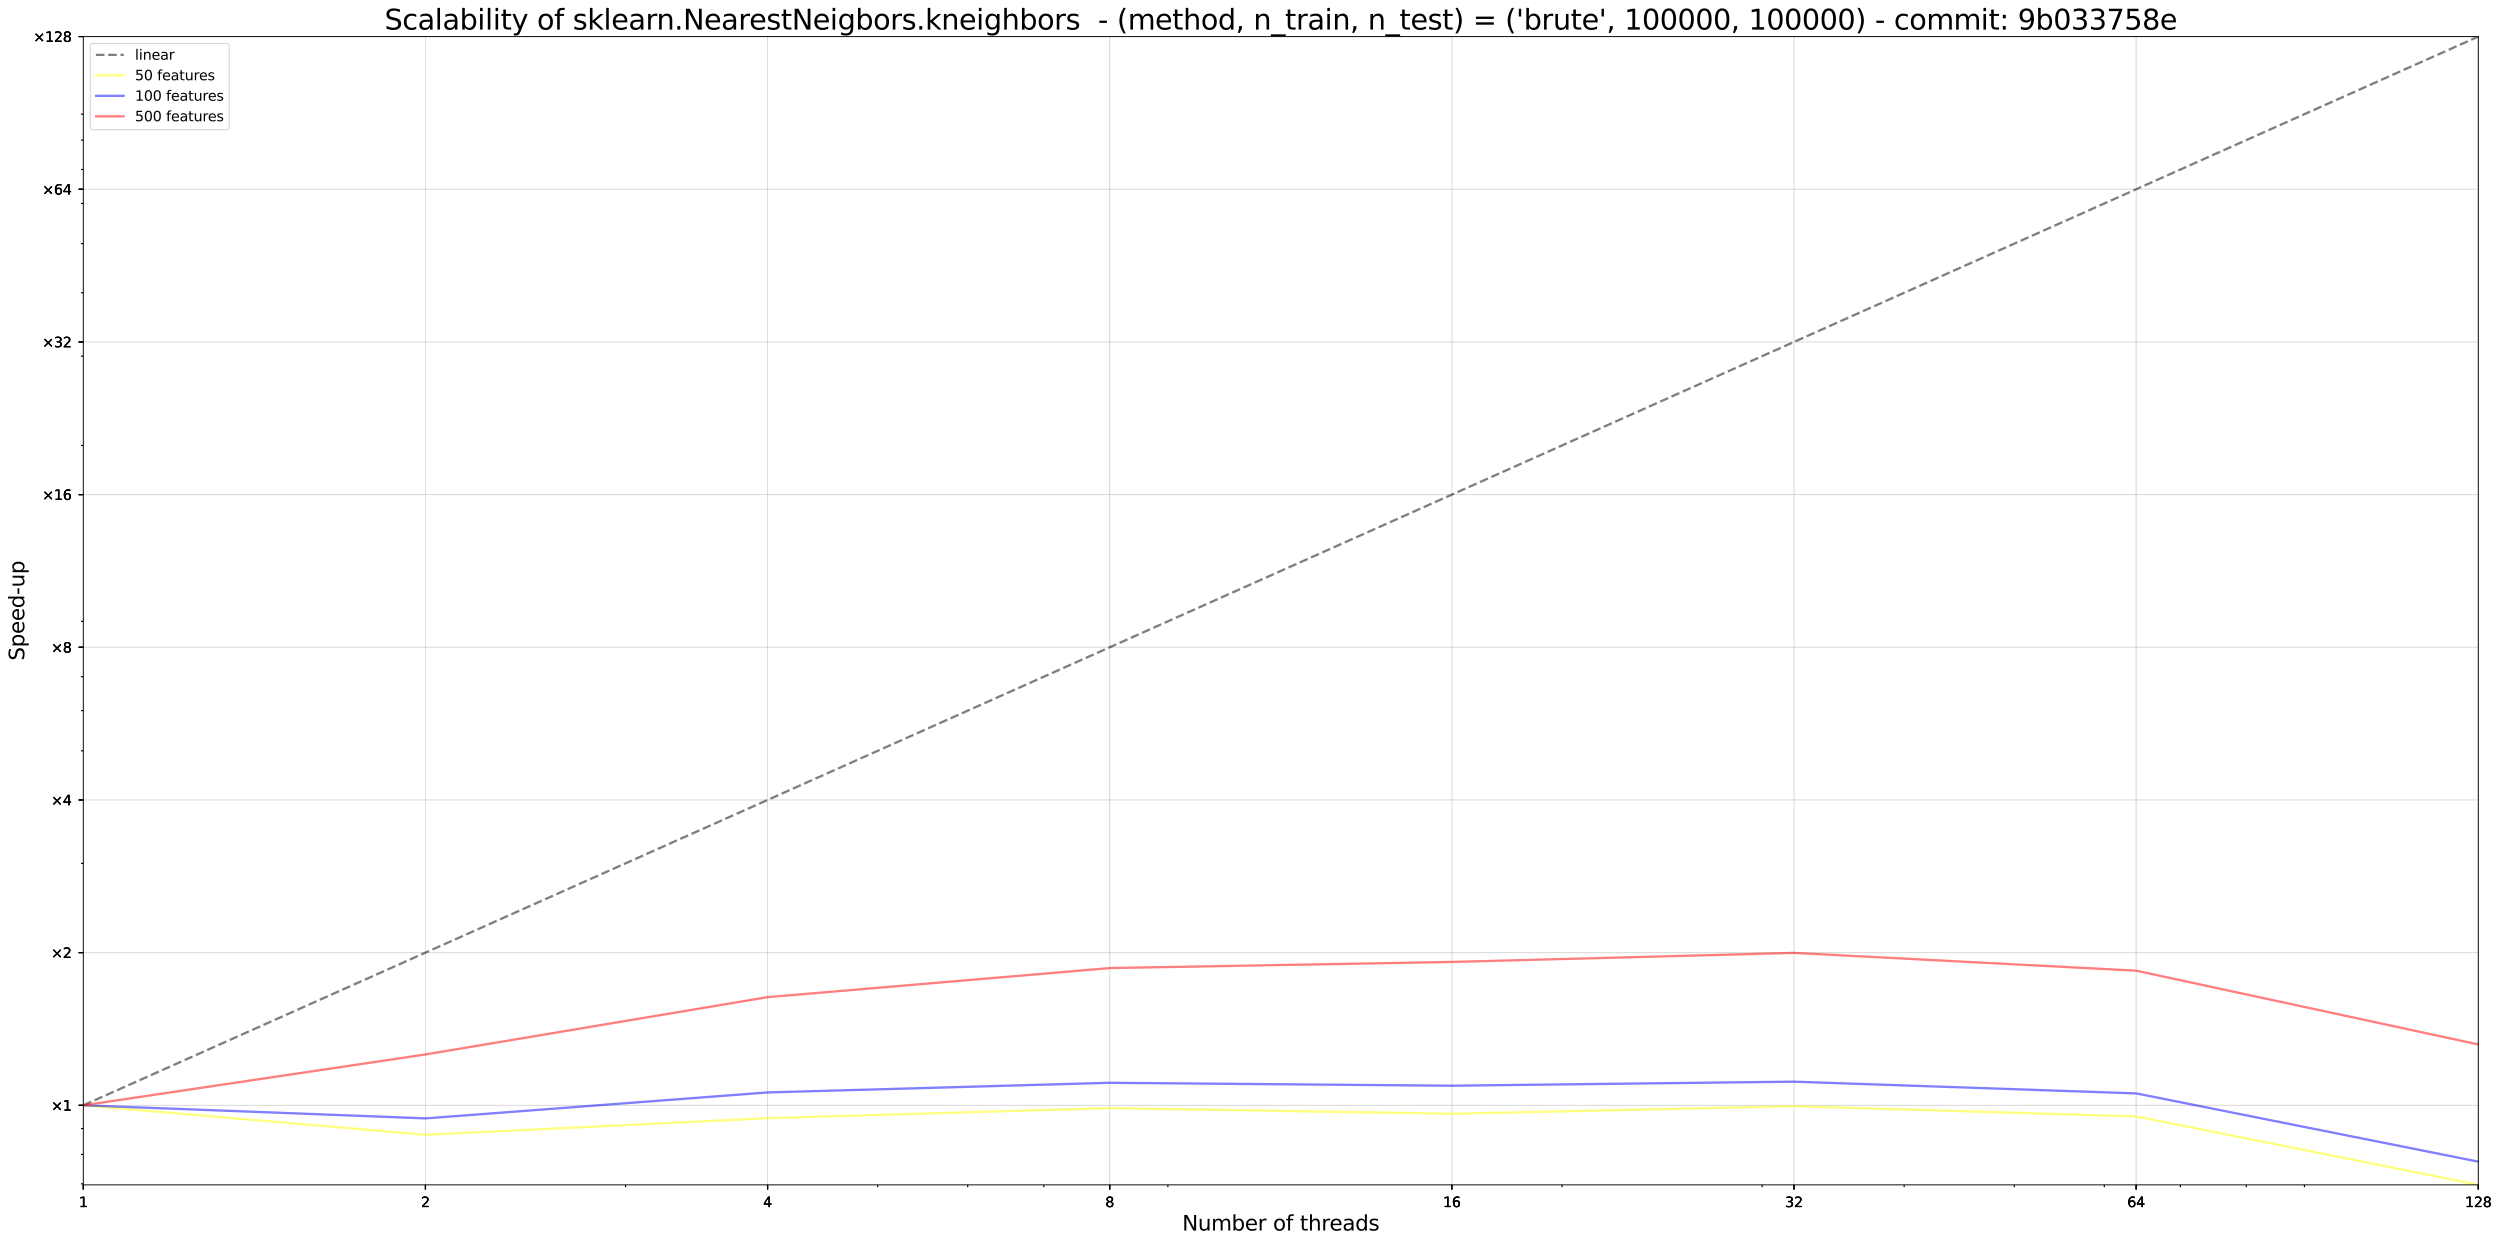 <?xml version="1.0" encoding="utf-8" standalone="no"?>
<!DOCTYPE svg PUBLIC "-//W3C//DTD SVG 1.1//EN"
  "http://www.w3.org/Graphics/SVG/1.1/DTD/svg11.dtd">
<svg height="1068.48pt" version="1.1" viewBox="0 0 2148.48 1068.48" width="2148.48pt" xmlns="http://www.w3.org/2000/svg" xmlns:xlink="http://www.w3.org/1999/xlink">
 <defs>
  <style type="text/css">*{stroke-linecap:butt;stroke-linejoin:round;}</style>
 </defs>
 <g id="figure_1">
  <g id="patch_1">
   <path d="M 0 1068.48 
L 2148.48 1068.48 
L 2148.48 0 
L 0 0 
z
" style="fill:#ffffff;"/>
  </g>
  <g id="axes_1">
   <g id="patch_2">
    <path d="M 71.581 1018.246 
L 2129.827 1018.246 
L 2129.827 31.436 
L 71.581 31.436 
z
" style="fill:#ffffff;"/>
   </g>
   <g id="matplotlib.axis_1">
    <g id="xtick_1">
     <g id="line2d_1">
      <path clip-path="url(#p4fd957db11)" d="M 71.581 1018.246 
L 71.581 31.436 
" style="fill:none;stroke:#b2b2b2;stroke-linecap:round;stroke-opacity:0.2;stroke-width:0.8;"/>
     </g>
     <g id="line2d_2">
      <defs>
       <path d="M 0 0 
L 0 4 
" id="m71ef7d2a8b" style="stroke:#000000;"/>
      </defs>
      <g>
       <use style="stroke:#000000;" x="71.581" xlink:href="#m71ef7d2a8b" y="1018.246"/>
      </g>
     </g>
     <g id="text_1">
      <!-- 1 -->
      <g transform="translate(67.764 1037.364)scale(0.12 -0.12)">
       <defs>
        <path d="M 794 531 
L 1825 531 
L 1825 4091 
L 703 3866 
L 703 4441 
L 1819 4666 
L 2450 4666 
L 2450 531 
L 3481 531 
L 3481 0 
L 794 0 
L 794 531 
z
" id="DejaVuSans-31" transform="scale(0.016)"/>
       </defs>
       <use xlink:href="#DejaVuSans-31"/>
      </g>
     </g>
    </g>
    <g id="xtick_2">
     <g id="line2d_3">
      <path clip-path="url(#p4fd957db11)" d="M 365.616 1018.246 
L 365.616 31.436 
" style="fill:none;stroke:#b2b2b2;stroke-linecap:round;stroke-opacity:0.2;stroke-width:0.8;"/>
     </g>
     <g id="line2d_4">
      <g>
       <use style="stroke:#000000;" x="365.616" xlink:href="#m71ef7d2a8b" y="1018.246"/>
      </g>
     </g>
     <g id="text_2">
      <!-- 2 -->
      <g transform="translate(361.799 1037.364)scale(0.12 -0.12)">
       <defs>
        <path d="M 1228 531 
L 3431 531 
L 3431 0 
L 469 0 
L 469 531 
Q 828 903 1448 1529 
Q 2069 2156 2228 2338 
Q 2531 2678 2651 2914 
Q 2772 3150 2772 3378 
Q 2772 3750 2511 3984 
Q 2250 4219 1831 4219 
Q 1534 4219 1204 4116 
Q 875 4013 500 3803 
L 500 4441 
Q 881 4594 1212 4672 
Q 1544 4750 1819 4750 
Q 2544 4750 2975 4387 
Q 3406 4025 3406 3419 
Q 3406 3131 3298 2873 
Q 3191 2616 2906 2266 
Q 2828 2175 2409 1742 
Q 1991 1309 1228 531 
z
" id="DejaVuSans-32" transform="scale(0.016)"/>
       </defs>
       <use xlink:href="#DejaVuSans-32"/>
      </g>
     </g>
    </g>
    <g id="xtick_3">
     <g id="line2d_5">
      <path clip-path="url(#p4fd957db11)" d="M 659.652 1018.246 
L 659.652 31.436 
" style="fill:none;stroke:#b2b2b2;stroke-linecap:round;stroke-opacity:0.2;stroke-width:0.8;"/>
     </g>
     <g id="line2d_6">
      <g>
       <use style="stroke:#000000;" x="659.652" xlink:href="#m71ef7d2a8b" y="1018.246"/>
      </g>
     </g>
     <g id="text_3">
      <!-- 4 -->
      <g transform="translate(655.834 1037.364)scale(0.12 -0.12)">
       <defs>
        <path d="M 2419 4116 
L 825 1625 
L 2419 1625 
L 2419 4116 
z
M 2253 4666 
L 3047 4666 
L 3047 1625 
L 3713 1625 
L 3713 1100 
L 3047 1100 
L 3047 0 
L 2419 0 
L 2419 1100 
L 313 1100 
L 313 1709 
L 2253 4666 
z
" id="DejaVuSans-34" transform="scale(0.016)"/>
       </defs>
       <use xlink:href="#DejaVuSans-34"/>
      </g>
     </g>
    </g>
    <g id="xtick_4">
     <g id="line2d_7">
      <path clip-path="url(#p4fd957db11)" d="M 953.687 1018.246 
L 953.687 31.436 
" style="fill:none;stroke:#b2b2b2;stroke-linecap:round;stroke-opacity:0.2;stroke-width:0.8;"/>
     </g>
     <g id="line2d_8">
      <g>
       <use style="stroke:#000000;" x="953.687" xlink:href="#m71ef7d2a8b" y="1018.246"/>
      </g>
     </g>
     <g id="text_4">
      <!-- 8 -->
      <g transform="translate(949.869 1037.364)scale(0.12 -0.12)">
       <defs>
        <path d="M 2034 2216 
Q 1584 2216 1326 1975 
Q 1069 1734 1069 1313 
Q 1069 891 1326 650 
Q 1584 409 2034 409 
Q 2484 409 2743 651 
Q 3003 894 3003 1313 
Q 3003 1734 2745 1975 
Q 2488 2216 2034 2216 
z
M 1403 2484 
Q 997 2584 770 2862 
Q 544 3141 544 3541 
Q 544 4100 942 4425 
Q 1341 4750 2034 4750 
Q 2731 4750 3128 4425 
Q 3525 4100 3525 3541 
Q 3525 3141 3298 2862 
Q 3072 2584 2669 2484 
Q 3125 2378 3379 2068 
Q 3634 1759 3634 1313 
Q 3634 634 3220 271 
Q 2806 -91 2034 -91 
Q 1263 -91 848 271 
Q 434 634 434 1313 
Q 434 1759 690 2068 
Q 947 2378 1403 2484 
z
M 1172 3481 
Q 1172 3119 1398 2916 
Q 1625 2713 2034 2713 
Q 2441 2713 2670 2916 
Q 2900 3119 2900 3481 
Q 2900 3844 2670 4047 
Q 2441 4250 2034 4250 
Q 1625 4250 1398 4047 
Q 1172 3844 1172 3481 
z
" id="DejaVuSans-38" transform="scale(0.016)"/>
       </defs>
       <use xlink:href="#DejaVuSans-38"/>
      </g>
     </g>
    </g>
    <g id="xtick_5">
     <g id="line2d_9">
      <path clip-path="url(#p4fd957db11)" d="M 1247.722 1018.246 
L 1247.722 31.436 
" style="fill:none;stroke:#b2b2b2;stroke-linecap:round;stroke-opacity:0.2;stroke-width:0.8;"/>
     </g>
     <g id="line2d_10">
      <g>
       <use style="stroke:#000000;" x="1247.722" xlink:href="#m71ef7d2a8b" y="1018.246"/>
      </g>
     </g>
     <g id="text_5">
      <!-- 16 -->
      <g transform="translate(1240.087 1037.364)scale(0.12 -0.12)">
       <defs>
        <path d="M 2113 2584 
Q 1688 2584 1439 2293 
Q 1191 2003 1191 1497 
Q 1191 994 1439 701 
Q 1688 409 2113 409 
Q 2538 409 2786 701 
Q 3034 994 3034 1497 
Q 3034 2003 2786 2293 
Q 2538 2584 2113 2584 
z
M 3366 4563 
L 3366 3988 
Q 3128 4100 2886 4159 
Q 2644 4219 2406 4219 
Q 1781 4219 1451 3797 
Q 1122 3375 1075 2522 
Q 1259 2794 1537 2939 
Q 1816 3084 2150 3084 
Q 2853 3084 3261 2657 
Q 3669 2231 3669 1497 
Q 3669 778 3244 343 
Q 2819 -91 2113 -91 
Q 1303 -91 875 529 
Q 447 1150 447 2328 
Q 447 3434 972 4092 
Q 1497 4750 2381 4750 
Q 2619 4750 2861 4703 
Q 3103 4656 3366 4563 
z
" id="DejaVuSans-36" transform="scale(0.016)"/>
       </defs>
       <use xlink:href="#DejaVuSans-31"/>
       <use x="63.623" xlink:href="#DejaVuSans-36"/>
      </g>
     </g>
    </g>
    <g id="xtick_6">
     <g id="line2d_11">
      <path clip-path="url(#p4fd957db11)" d="M 1541.757 1018.246 
L 1541.757 31.436 
" style="fill:none;stroke:#b2b2b2;stroke-linecap:round;stroke-opacity:0.2;stroke-width:0.8;"/>
     </g>
     <g id="line2d_12">
      <g>
       <use style="stroke:#000000;" x="1541.757" xlink:href="#m71ef7d2a8b" y="1018.246"/>
      </g>
     </g>
     <g id="text_6">
      <!-- 32 -->
      <g transform="translate(1534.122 1037.364)scale(0.12 -0.12)">
       <defs>
        <path d="M 2597 2516 
Q 3050 2419 3304 2112 
Q 3559 1806 3559 1356 
Q 3559 666 3084 287 
Q 2609 -91 1734 -91 
Q 1441 -91 1130 -33 
Q 819 25 488 141 
L 488 750 
Q 750 597 1062 519 
Q 1375 441 1716 441 
Q 2309 441 2620 675 
Q 2931 909 2931 1356 
Q 2931 1769 2642 2001 
Q 2353 2234 1838 2234 
L 1294 2234 
L 1294 2753 
L 1863 2753 
Q 2328 2753 2575 2939 
Q 2822 3125 2822 3475 
Q 2822 3834 2567 4026 
Q 2313 4219 1838 4219 
Q 1578 4219 1281 4162 
Q 984 4106 628 3988 
L 628 4550 
Q 988 4650 1302 4700 
Q 1616 4750 1894 4750 
Q 2613 4750 3031 4423 
Q 3450 4097 3450 3541 
Q 3450 3153 3228 2886 
Q 3006 2619 2597 2516 
z
" id="DejaVuSans-33" transform="scale(0.016)"/>
       </defs>
       <use xlink:href="#DejaVuSans-33"/>
       <use x="63.623" xlink:href="#DejaVuSans-32"/>
      </g>
     </g>
    </g>
    <g id="xtick_7">
     <g id="line2d_13">
      <path clip-path="url(#p4fd957db11)" d="M 1835.792 1018.246 
L 1835.792 31.436 
" style="fill:none;stroke:#b2b2b2;stroke-linecap:round;stroke-opacity:0.2;stroke-width:0.8;"/>
     </g>
     <g id="line2d_14">
      <g>
       <use style="stroke:#000000;" x="1835.792" xlink:href="#m71ef7d2a8b" y="1018.246"/>
      </g>
     </g>
     <g id="text_7">
      <!-- 64 -->
      <g transform="translate(1828.157 1037.364)scale(0.12 -0.12)">
       <use xlink:href="#DejaVuSans-36"/>
       <use x="63.623" xlink:href="#DejaVuSans-34"/>
      </g>
     </g>
    </g>
    <g id="xtick_8">
     <g id="line2d_15">
      <path clip-path="url(#p4fd957db11)" d="M 2129.827 1018.246 
L 2129.827 31.436 
" style="fill:none;stroke:#b2b2b2;stroke-linecap:round;stroke-opacity:0.2;stroke-width:0.8;"/>
     </g>
     <g id="line2d_16">
      <g>
       <use style="stroke:#000000;" x="2129.827" xlink:href="#m71ef7d2a8b" y="1018.246"/>
      </g>
     </g>
     <g id="text_8">
      <!-- 128 -->
      <g transform="translate(2118.375 1037.364)scale(0.12 -0.12)">
       <use xlink:href="#DejaVuSans-31"/>
       <use x="63.623" xlink:href="#DejaVuSans-32"/>
       <use x="127.246" xlink:href="#DejaVuSans-38"/>
      </g>
     </g>
    </g>
    <g id="xtick_9">
     <g id="line2d_17">
      <path clip-path="url(#p4fd957db11)" d="M 71.581 1018.246 
L 71.581 31.436 
" style="fill:none;stroke:#b2b2b2;stroke-linecap:round;stroke-opacity:0.2;stroke-width:0.8;"/>
     </g>
     <g id="line2d_18">
      <g>
       <use style="stroke:#000000;" x="71.581" xlink:href="#m71ef7d2a8b" y="1018.246"/>
      </g>
     </g>
     <g id="text_9">
      <!-- 1 -->
      <g transform="translate(67.764 1037.364)scale(0.12 -0.12)">
       <use xlink:href="#DejaVuSans-31"/>
      </g>
     </g>
    </g>
    <g id="xtick_10">
     <g id="line2d_19">
      <path clip-path="url(#p4fd957db11)" d="M 365.616 1018.246 
L 365.616 31.436 
" style="fill:none;stroke:#b2b2b2;stroke-linecap:round;stroke-opacity:0.2;stroke-width:0.8;"/>
     </g>
     <g id="line2d_20">
      <g>
       <use style="stroke:#000000;" x="365.616" xlink:href="#m71ef7d2a8b" y="1018.246"/>
      </g>
     </g>
     <g id="text_10">
      <!-- 2 -->
      <g transform="translate(361.799 1037.364)scale(0.12 -0.12)">
       <use xlink:href="#DejaVuSans-32"/>
      </g>
     </g>
    </g>
    <g id="xtick_11">
     <g id="line2d_21">
      <path clip-path="url(#p4fd957db11)" d="M 659.652 1018.246 
L 659.652 31.436 
" style="fill:none;stroke:#b2b2b2;stroke-linecap:round;stroke-opacity:0.2;stroke-width:0.8;"/>
     </g>
     <g id="line2d_22">
      <g>
       <use style="stroke:#000000;" x="659.652" xlink:href="#m71ef7d2a8b" y="1018.246"/>
      </g>
     </g>
     <g id="text_11">
      <!-- 4 -->
      <g transform="translate(655.834 1037.364)scale(0.12 -0.12)">
       <use xlink:href="#DejaVuSans-34"/>
      </g>
     </g>
    </g>
    <g id="xtick_12">
     <g id="line2d_23">
      <path clip-path="url(#p4fd957db11)" d="M 953.687 1018.246 
L 953.687 31.436 
" style="fill:none;stroke:#b2b2b2;stroke-linecap:round;stroke-opacity:0.2;stroke-width:0.8;"/>
     </g>
     <g id="line2d_24">
      <g>
       <use style="stroke:#000000;" x="953.687" xlink:href="#m71ef7d2a8b" y="1018.246"/>
      </g>
     </g>
     <g id="text_12">
      <!-- 8 -->
      <g transform="translate(949.869 1037.364)scale(0.12 -0.12)">
       <use xlink:href="#DejaVuSans-38"/>
      </g>
     </g>
    </g>
    <g id="xtick_13">
     <g id="line2d_25">
      <path clip-path="url(#p4fd957db11)" d="M 1247.722 1018.246 
L 1247.722 31.436 
" style="fill:none;stroke:#b2b2b2;stroke-linecap:round;stroke-opacity:0.2;stroke-width:0.8;"/>
     </g>
     <g id="line2d_26">
      <g>
       <use style="stroke:#000000;" x="1247.722" xlink:href="#m71ef7d2a8b" y="1018.246"/>
      </g>
     </g>
     <g id="text_13">
      <!-- 16 -->
      <g transform="translate(1240.087 1037.364)scale(0.12 -0.12)">
       <use xlink:href="#DejaVuSans-31"/>
       <use x="63.623" xlink:href="#DejaVuSans-36"/>
      </g>
     </g>
    </g>
    <g id="xtick_14">
     <g id="line2d_27">
      <path clip-path="url(#p4fd957db11)" d="M 1541.757 1018.246 
L 1541.757 31.436 
" style="fill:none;stroke:#b2b2b2;stroke-linecap:round;stroke-opacity:0.2;stroke-width:0.8;"/>
     </g>
     <g id="line2d_28">
      <g>
       <use style="stroke:#000000;" x="1541.757" xlink:href="#m71ef7d2a8b" y="1018.246"/>
      </g>
     </g>
     <g id="text_14">
      <!-- 32 -->
      <g transform="translate(1534.122 1037.364)scale(0.12 -0.12)">
       <use xlink:href="#DejaVuSans-33"/>
       <use x="63.623" xlink:href="#DejaVuSans-32"/>
      </g>
     </g>
    </g>
    <g id="xtick_15">
     <g id="line2d_29">
      <path clip-path="url(#p4fd957db11)" d="M 1835.792 1018.246 
L 1835.792 31.436 
" style="fill:none;stroke:#b2b2b2;stroke-linecap:round;stroke-opacity:0.2;stroke-width:0.8;"/>
     </g>
     <g id="line2d_30">
      <g>
       <use style="stroke:#000000;" x="1835.792" xlink:href="#m71ef7d2a8b" y="1018.246"/>
      </g>
     </g>
     <g id="text_15">
      <!-- 64 -->
      <g transform="translate(1828.157 1037.364)scale(0.12 -0.12)">
       <use xlink:href="#DejaVuSans-36"/>
       <use x="63.623" xlink:href="#DejaVuSans-34"/>
      </g>
     </g>
    </g>
    <g id="xtick_16">
     <g id="line2d_31">
      <path clip-path="url(#p4fd957db11)" d="M 2129.827 1018.246 
L 2129.827 31.436 
" style="fill:none;stroke:#b2b2b2;stroke-linecap:round;stroke-opacity:0.2;stroke-width:0.8;"/>
     </g>
     <g id="line2d_32">
      <g>
       <use style="stroke:#000000;" x="2129.827" xlink:href="#m71ef7d2a8b" y="1018.246"/>
      </g>
     </g>
     <g id="text_16">
      <!-- 128 -->
      <g transform="translate(2118.375 1037.364)scale(0.12 -0.12)">
       <use xlink:href="#DejaVuSans-31"/>
       <use x="63.623" xlink:href="#DejaVuSans-32"/>
       <use x="127.246" xlink:href="#DejaVuSans-38"/>
      </g>
     </g>
    </g>
    <g id="xtick_17">
     <g id="line2d_33">
      <path clip-path="url(#p4fd957db11)" d="M 71.581 1018.246 
L 71.581 31.436 
" style="fill:none;stroke:#b2b2b2;stroke-linecap:round;stroke-opacity:0.2;stroke-width:0.8;"/>
     </g>
     <g id="line2d_34">
      <g>
       <use style="stroke:#000000;" x="71.581" xlink:href="#m71ef7d2a8b" y="1018.246"/>
      </g>
     </g>
     <g id="text_17">
      <!-- 1 -->
      <g transform="translate(67.764 1037.364)scale(0.12 -0.12)">
       <use xlink:href="#DejaVuSans-31"/>
      </g>
     </g>
    </g>
    <g id="xtick_18">
     <g id="line2d_35">
      <path clip-path="url(#p4fd957db11)" d="M 365.616 1018.246 
L 365.616 31.436 
" style="fill:none;stroke:#b2b2b2;stroke-linecap:round;stroke-opacity:0.2;stroke-width:0.8;"/>
     </g>
     <g id="line2d_36">
      <g>
       <use style="stroke:#000000;" x="365.616" xlink:href="#m71ef7d2a8b" y="1018.246"/>
      </g>
     </g>
     <g id="text_18">
      <!-- 2 -->
      <g transform="translate(361.799 1037.364)scale(0.12 -0.12)">
       <use xlink:href="#DejaVuSans-32"/>
      </g>
     </g>
    </g>
    <g id="xtick_19">
     <g id="line2d_37">
      <path clip-path="url(#p4fd957db11)" d="M 659.652 1018.246 
L 659.652 31.436 
" style="fill:none;stroke:#b2b2b2;stroke-linecap:round;stroke-opacity:0.2;stroke-width:0.8;"/>
     </g>
     <g id="line2d_38">
      <g>
       <use style="stroke:#000000;" x="659.652" xlink:href="#m71ef7d2a8b" y="1018.246"/>
      </g>
     </g>
     <g id="text_19">
      <!-- 4 -->
      <g transform="translate(655.834 1037.364)scale(0.12 -0.12)">
       <use xlink:href="#DejaVuSans-34"/>
      </g>
     </g>
    </g>
    <g id="xtick_20">
     <g id="line2d_39">
      <path clip-path="url(#p4fd957db11)" d="M 953.687 1018.246 
L 953.687 31.436 
" style="fill:none;stroke:#b2b2b2;stroke-linecap:round;stroke-opacity:0.2;stroke-width:0.8;"/>
     </g>
     <g id="line2d_40">
      <g>
       <use style="stroke:#000000;" x="953.687" xlink:href="#m71ef7d2a8b" y="1018.246"/>
      </g>
     </g>
     <g id="text_20">
      <!-- 8 -->
      <g transform="translate(949.869 1037.364)scale(0.12 -0.12)">
       <use xlink:href="#DejaVuSans-38"/>
      </g>
     </g>
    </g>
    <g id="xtick_21">
     <g id="line2d_41">
      <path clip-path="url(#p4fd957db11)" d="M 1247.722 1018.246 
L 1247.722 31.436 
" style="fill:none;stroke:#b2b2b2;stroke-linecap:round;stroke-opacity:0.2;stroke-width:0.8;"/>
     </g>
     <g id="line2d_42">
      <g>
       <use style="stroke:#000000;" x="1247.722" xlink:href="#m71ef7d2a8b" y="1018.246"/>
      </g>
     </g>
     <g id="text_21">
      <!-- 16 -->
      <g transform="translate(1240.087 1037.364)scale(0.12 -0.12)">
       <use xlink:href="#DejaVuSans-31"/>
       <use x="63.623" xlink:href="#DejaVuSans-36"/>
      </g>
     </g>
    </g>
    <g id="xtick_22">
     <g id="line2d_43">
      <path clip-path="url(#p4fd957db11)" d="M 1541.757 1018.246 
L 1541.757 31.436 
" style="fill:none;stroke:#b2b2b2;stroke-linecap:round;stroke-opacity:0.2;stroke-width:0.8;"/>
     </g>
     <g id="line2d_44">
      <g>
       <use style="stroke:#000000;" x="1541.757" xlink:href="#m71ef7d2a8b" y="1018.246"/>
      </g>
     </g>
     <g id="text_22">
      <!-- 32 -->
      <g transform="translate(1534.122 1037.364)scale(0.12 -0.12)">
       <use xlink:href="#DejaVuSans-33"/>
       <use x="63.623" xlink:href="#DejaVuSans-32"/>
      </g>
     </g>
    </g>
    <g id="xtick_23">
     <g id="line2d_45">
      <path clip-path="url(#p4fd957db11)" d="M 1835.792 1018.246 
L 1835.792 31.436 
" style="fill:none;stroke:#b2b2b2;stroke-linecap:round;stroke-opacity:0.2;stroke-width:0.8;"/>
     </g>
     <g id="line2d_46">
      <g>
       <use style="stroke:#000000;" x="1835.792" xlink:href="#m71ef7d2a8b" y="1018.246"/>
      </g>
     </g>
     <g id="text_23">
      <!-- 64 -->
      <g transform="translate(1828.157 1037.364)scale(0.12 -0.12)">
       <use xlink:href="#DejaVuSans-36"/>
       <use x="63.623" xlink:href="#DejaVuSans-34"/>
      </g>
     </g>
    </g>
    <g id="xtick_24">
     <g id="line2d_47">
      <path clip-path="url(#p4fd957db11)" d="M 2129.827 1018.246 
L 2129.827 31.436 
" style="fill:none;stroke:#b2b2b2;stroke-linecap:round;stroke-opacity:0.2;stroke-width:0.8;"/>
     </g>
     <g id="line2d_48">
      <g>
       <use style="stroke:#000000;" x="2129.827" xlink:href="#m71ef7d2a8b" y="1018.246"/>
      </g>
     </g>
     <g id="text_24">
      <!-- 128 -->
      <g transform="translate(2118.375 1037.364)scale(0.12 -0.12)">
       <use xlink:href="#DejaVuSans-31"/>
       <use x="63.623" xlink:href="#DejaVuSans-32"/>
       <use x="127.246" xlink:href="#DejaVuSans-38"/>
      </g>
     </g>
    </g>
    <g id="xtick_25">
     <g id="line2d_49">
      <defs>
       <path d="M 0 0 
L 0 2 
" id="maa3aafe653" style="stroke:#000000;"/>
      </defs>
      <g>
       <use style="stroke:#000000;" x="537.616" xlink:href="#maa3aafe653" y="1018.246"/>
      </g>
     </g>
    </g>
    <g id="xtick_26">
     <g id="line2d_50">
      <g>
       <use style="stroke:#000000;" x="754.31" xlink:href="#maa3aafe653" y="1018.246"/>
      </g>
     </g>
    </g>
    <g id="xtick_27">
     <g id="line2d_51">
      <g>
       <use style="stroke:#000000;" x="831.651" xlink:href="#maa3aafe653" y="1018.246"/>
      </g>
     </g>
    </g>
    <g id="xtick_28">
     <g id="line2d_52">
      <g>
       <use style="stroke:#000000;" x="897.042" xlink:href="#maa3aafe653" y="1018.246"/>
      </g>
     </g>
    </g>
    <g id="xtick_29">
     <g id="line2d_53">
      <g>
       <use style="stroke:#000000;" x="1003.651" xlink:href="#maa3aafe653" y="1018.246"/>
      </g>
     </g>
    </g>
    <g id="xtick_30">
     <g id="line2d_54">
      <g>
       <use style="stroke:#000000;" x="1342.38" xlink:href="#maa3aafe653" y="1018.246"/>
      </g>
     </g>
    </g>
    <g id="xtick_31">
     <g id="line2d_55">
      <g>
       <use style="stroke:#000000;" x="1514.38" xlink:href="#maa3aafe653" y="1018.246"/>
      </g>
     </g>
    </g>
    <g id="xtick_32">
     <g id="line2d_56">
      <g>
       <use style="stroke:#000000;" x="1636.415" xlink:href="#maa3aafe653" y="1018.246"/>
      </g>
     </g>
    </g>
    <g id="xtick_33">
     <g id="line2d_57">
      <g>
       <use style="stroke:#000000;" x="1731.074" xlink:href="#maa3aafe653" y="1018.246"/>
      </g>
     </g>
    </g>
    <g id="xtick_34">
     <g id="line2d_58">
      <g>
       <use style="stroke:#000000;" x="1808.415" xlink:href="#maa3aafe653" y="1018.246"/>
      </g>
     </g>
    </g>
    <g id="xtick_35">
     <g id="line2d_59">
      <g>
       <use style="stroke:#000000;" x="1873.806" xlink:href="#maa3aafe653" y="1018.246"/>
      </g>
     </g>
    </g>
    <g id="xtick_36">
     <g id="line2d_60">
      <g>
       <use style="stroke:#000000;" x="1930.451" xlink:href="#maa3aafe653" y="1018.246"/>
      </g>
     </g>
    </g>
    <g id="xtick_37">
     <g id="line2d_61">
      <g>
       <use style="stroke:#000000;" x="1980.414" xlink:href="#maa3aafe653" y="1018.246"/>
      </g>
     </g>
    </g>
    <g id="text_25">
     <!-- Number of threads -->
     <g transform="translate(1015.969 1057.537)scale(0.18 -0.18)">
      <defs>
       <path d="M 628 4666 
L 1478 4666 
L 3547 763 
L 3547 4666 
L 4159 4666 
L 4159 0 
L 3309 0 
L 1241 3903 
L 1241 0 
L 628 0 
L 628 4666 
z
" id="DejaVuSans-4e" transform="scale(0.016)"/>
       <path d="M 544 1381 
L 544 3500 
L 1119 3500 
L 1119 1403 
Q 1119 906 1312 657 
Q 1506 409 1894 409 
Q 2359 409 2629 706 
Q 2900 1003 2900 1516 
L 2900 3500 
L 3475 3500 
L 3475 0 
L 2900 0 
L 2900 538 
Q 2691 219 2414 64 
Q 2138 -91 1772 -91 
Q 1169 -91 856 284 
Q 544 659 544 1381 
z
M 1991 3584 
L 1991 3584 
z
" id="DejaVuSans-75" transform="scale(0.016)"/>
       <path d="M 3328 2828 
Q 3544 3216 3844 3400 
Q 4144 3584 4550 3584 
Q 5097 3584 5394 3201 
Q 5691 2819 5691 2113 
L 5691 0 
L 5113 0 
L 5113 2094 
Q 5113 2597 4934 2840 
Q 4756 3084 4391 3084 
Q 3944 3084 3684 2787 
Q 3425 2491 3425 1978 
L 3425 0 
L 2847 0 
L 2847 2094 
Q 2847 2600 2669 2842 
Q 2491 3084 2119 3084 
Q 1678 3084 1418 2786 
Q 1159 2488 1159 1978 
L 1159 0 
L 581 0 
L 581 3500 
L 1159 3500 
L 1159 2956 
Q 1356 3278 1631 3431 
Q 1906 3584 2284 3584 
Q 2666 3584 2933 3390 
Q 3200 3197 3328 2828 
z
" id="DejaVuSans-6d" transform="scale(0.016)"/>
       <path d="M 3116 1747 
Q 3116 2381 2855 2742 
Q 2594 3103 2138 3103 
Q 1681 3103 1420 2742 
Q 1159 2381 1159 1747 
Q 1159 1113 1420 752 
Q 1681 391 2138 391 
Q 2594 391 2855 752 
Q 3116 1113 3116 1747 
z
M 1159 2969 
Q 1341 3281 1617 3432 
Q 1894 3584 2278 3584 
Q 2916 3584 3314 3078 
Q 3713 2572 3713 1747 
Q 3713 922 3314 415 
Q 2916 -91 2278 -91 
Q 1894 -91 1617 61 
Q 1341 213 1159 525 
L 1159 0 
L 581 0 
L 581 4863 
L 1159 4863 
L 1159 2969 
z
" id="DejaVuSans-62" transform="scale(0.016)"/>
       <path d="M 3597 1894 
L 3597 1613 
L 953 1613 
Q 991 1019 1311 708 
Q 1631 397 2203 397 
Q 2534 397 2845 478 
Q 3156 559 3463 722 
L 3463 178 
Q 3153 47 2828 -22 
Q 2503 -91 2169 -91 
Q 1331 -91 842 396 
Q 353 884 353 1716 
Q 353 2575 817 3079 
Q 1281 3584 2069 3584 
Q 2775 3584 3186 3129 
Q 3597 2675 3597 1894 
z
M 3022 2063 
Q 3016 2534 2758 2815 
Q 2500 3097 2075 3097 
Q 1594 3097 1305 2825 
Q 1016 2553 972 2059 
L 3022 2063 
z
" id="DejaVuSans-65" transform="scale(0.016)"/>
       <path d="M 2631 2963 
Q 2534 3019 2420 3045 
Q 2306 3072 2169 3072 
Q 1681 3072 1420 2755 
Q 1159 2438 1159 1844 
L 1159 0 
L 581 0 
L 581 3500 
L 1159 3500 
L 1159 2956 
Q 1341 3275 1631 3429 
Q 1922 3584 2338 3584 
Q 2397 3584 2469 3576 
Q 2541 3569 2628 3553 
L 2631 2963 
z
" id="DejaVuSans-72" transform="scale(0.016)"/>
       <path id="DejaVuSans-20" transform="scale(0.016)"/>
       <path d="M 1959 3097 
Q 1497 3097 1228 2736 
Q 959 2375 959 1747 
Q 959 1119 1226 758 
Q 1494 397 1959 397 
Q 2419 397 2687 759 
Q 2956 1122 2956 1747 
Q 2956 2369 2687 2733 
Q 2419 3097 1959 3097 
z
M 1959 3584 
Q 2709 3584 3137 3096 
Q 3566 2609 3566 1747 
Q 3566 888 3137 398 
Q 2709 -91 1959 -91 
Q 1206 -91 779 398 
Q 353 888 353 1747 
Q 353 2609 779 3096 
Q 1206 3584 1959 3584 
z
" id="DejaVuSans-6f" transform="scale(0.016)"/>
       <path d="M 2375 4863 
L 2375 4384 
L 1825 4384 
Q 1516 4384 1395 4259 
Q 1275 4134 1275 3809 
L 1275 3500 
L 2222 3500 
L 2222 3053 
L 1275 3053 
L 1275 0 
L 697 0 
L 697 3053 
L 147 3053 
L 147 3500 
L 697 3500 
L 697 3744 
Q 697 4328 969 4595 
Q 1241 4863 1831 4863 
L 2375 4863 
z
" id="DejaVuSans-66" transform="scale(0.016)"/>
       <path d="M 1172 4494 
L 1172 3500 
L 2356 3500 
L 2356 3053 
L 1172 3053 
L 1172 1153 
Q 1172 725 1289 603 
Q 1406 481 1766 481 
L 2356 481 
L 2356 0 
L 1766 0 
Q 1100 0 847 248 
Q 594 497 594 1153 
L 594 3053 
L 172 3053 
L 172 3500 
L 594 3500 
L 594 4494 
L 1172 4494 
z
" id="DejaVuSans-74" transform="scale(0.016)"/>
       <path d="M 3513 2113 
L 3513 0 
L 2938 0 
L 2938 2094 
Q 2938 2591 2744 2837 
Q 2550 3084 2163 3084 
Q 1697 3084 1428 2787 
Q 1159 2491 1159 1978 
L 1159 0 
L 581 0 
L 581 4863 
L 1159 4863 
L 1159 2956 
Q 1366 3272 1645 3428 
Q 1925 3584 2291 3584 
Q 2894 3584 3203 3211 
Q 3513 2838 3513 2113 
z
" id="DejaVuSans-68" transform="scale(0.016)"/>
       <path d="M 2194 1759 
Q 1497 1759 1228 1600 
Q 959 1441 959 1056 
Q 959 750 1161 570 
Q 1363 391 1709 391 
Q 2188 391 2477 730 
Q 2766 1069 2766 1631 
L 2766 1759 
L 2194 1759 
z
M 3341 1997 
L 3341 0 
L 2766 0 
L 2766 531 
Q 2569 213 2275 61 
Q 1981 -91 1556 -91 
Q 1019 -91 701 211 
Q 384 513 384 1019 
Q 384 1609 779 1909 
Q 1175 2209 1959 2209 
L 2766 2209 
L 2766 2266 
Q 2766 2663 2505 2880 
Q 2244 3097 1772 3097 
Q 1472 3097 1187 3025 
Q 903 2953 641 2809 
L 641 3341 
Q 956 3463 1253 3523 
Q 1550 3584 1831 3584 
Q 2591 3584 2966 3190 
Q 3341 2797 3341 1997 
z
" id="DejaVuSans-61" transform="scale(0.016)"/>
       <path d="M 2906 2969 
L 2906 4863 
L 3481 4863 
L 3481 0 
L 2906 0 
L 2906 525 
Q 2725 213 2448 61 
Q 2172 -91 1784 -91 
Q 1150 -91 751 415 
Q 353 922 353 1747 
Q 353 2572 751 3078 
Q 1150 3584 1784 3584 
Q 2172 3584 2448 3432 
Q 2725 3281 2906 2969 
z
M 947 1747 
Q 947 1113 1208 752 
Q 1469 391 1925 391 
Q 2381 391 2643 752 
Q 2906 1113 2906 1747 
Q 2906 2381 2643 2742 
Q 2381 3103 1925 3103 
Q 1469 3103 1208 2742 
Q 947 2381 947 1747 
z
" id="DejaVuSans-64" transform="scale(0.016)"/>
       <path d="M 2834 3397 
L 2834 2853 
Q 2591 2978 2328 3040 
Q 2066 3103 1784 3103 
Q 1356 3103 1142 2972 
Q 928 2841 928 2578 
Q 928 2378 1081 2264 
Q 1234 2150 1697 2047 
L 1894 2003 
Q 2506 1872 2764 1633 
Q 3022 1394 3022 966 
Q 3022 478 2636 193 
Q 2250 -91 1575 -91 
Q 1294 -91 989 -36 
Q 684 19 347 128 
L 347 722 
Q 666 556 975 473 
Q 1284 391 1588 391 
Q 1994 391 2212 530 
Q 2431 669 2431 922 
Q 2431 1156 2273 1281 
Q 2116 1406 1581 1522 
L 1381 1569 
Q 847 1681 609 1914 
Q 372 2147 372 2553 
Q 372 3047 722 3315 
Q 1072 3584 1716 3584 
Q 2034 3584 2315 3537 
Q 2597 3491 2834 3397 
z
" id="DejaVuSans-73" transform="scale(0.016)"/>
      </defs>
      <use xlink:href="#DejaVuSans-4e"/>
      <use x="74.805" xlink:href="#DejaVuSans-75"/>
      <use x="138.184" xlink:href="#DejaVuSans-6d"/>
      <use x="235.596" xlink:href="#DejaVuSans-62"/>
      <use x="299.072" xlink:href="#DejaVuSans-65"/>
      <use x="360.596" xlink:href="#DejaVuSans-72"/>
      <use x="401.709" xlink:href="#DejaVuSans-20"/>
      <use x="433.496" xlink:href="#DejaVuSans-6f"/>
      <use x="494.678" xlink:href="#DejaVuSans-66"/>
      <use x="529.883" xlink:href="#DejaVuSans-20"/>
      <use x="561.67" xlink:href="#DejaVuSans-74"/>
      <use x="600.879" xlink:href="#DejaVuSans-68"/>
      <use x="664.258" xlink:href="#DejaVuSans-72"/>
      <use x="703.121" xlink:href="#DejaVuSans-65"/>
      <use x="764.645" xlink:href="#DejaVuSans-61"/>
      <use x="825.924" xlink:href="#DejaVuSans-64"/>
      <use x="889.4" xlink:href="#DejaVuSans-73"/>
     </g>
    </g>
   </g>
   <g id="matplotlib.axis_2">
    <g id="ytick_1">
     <g id="line2d_62">
      <path clip-path="url(#p4fd957db11)" d="M 71.581 949.895 
L 2129.827 949.895 
" style="fill:none;stroke:#b2b2b2;stroke-linecap:round;stroke-opacity:0.2;stroke-width:0.8;"/>
     </g>
     <g id="line2d_63">
      <defs>
       <path d="M 0 0 
L -4 0 
" id="m5b4f972922" style="stroke:#000000;"/>
      </defs>
      <g>
       <use style="stroke:#000000;" x="71.581" xlink:href="#m5b4f972922" y="949.895"/>
      </g>
     </g>
     <g id="text_26">
      <!-- ×1 -->
      <g transform="translate(43.891 954.454)scale(0.12 -0.12)">
       <defs>
        <path d="M 4488 3438 
L 3059 2003 
L 4488 575 
L 4116 197 
L 2681 1631 
L 1247 197 
L 878 575 
L 2303 2003 
L 878 3438 
L 1247 3816 
L 2681 2381 
L 4116 3816 
L 4488 3438 
z
" id="DejaVuSans-d7" transform="scale(0.016)"/>
       </defs>
       <use xlink:href="#DejaVuSans-d7"/>
       <use x="83.789" xlink:href="#DejaVuSans-31"/>
      </g>
     </g>
    </g>
    <g id="ytick_2">
     <g id="line2d_64">
      <path clip-path="url(#p4fd957db11)" d="M 71.581 818.687 
L 2129.827 818.687 
" style="fill:none;stroke:#b2b2b2;stroke-linecap:round;stroke-opacity:0.2;stroke-width:0.8;"/>
     </g>
     <g id="line2d_65">
      <g>
       <use style="stroke:#000000;" x="71.581" xlink:href="#m5b4f972922" y="818.687"/>
      </g>
     </g>
     <g id="text_27">
      <!-- ×2 -->
      <g transform="translate(43.891 823.246)scale(0.12 -0.12)">
       <use xlink:href="#DejaVuSans-d7"/>
       <use x="83.789" xlink:href="#DejaVuSans-32"/>
      </g>
     </g>
    </g>
    <g id="ytick_3">
     <g id="line2d_66">
      <path clip-path="url(#p4fd957db11)" d="M 71.581 687.478 
L 2129.827 687.478 
" style="fill:none;stroke:#b2b2b2;stroke-linecap:round;stroke-opacity:0.2;stroke-width:0.8;"/>
     </g>
     <g id="line2d_67">
      <g>
       <use style="stroke:#000000;" x="71.581" xlink:href="#m5b4f972922" y="687.478"/>
      </g>
     </g>
     <g id="text_28">
      <!-- ×4 -->
      <g transform="translate(43.891 692.037)scale(0.12 -0.12)">
       <use xlink:href="#DejaVuSans-d7"/>
       <use x="83.789" xlink:href="#DejaVuSans-34"/>
      </g>
     </g>
    </g>
    <g id="ytick_4">
     <g id="line2d_68">
      <path clip-path="url(#p4fd957db11)" d="M 71.581 556.27 
L 2129.827 556.27 
" style="fill:none;stroke:#b2b2b2;stroke-linecap:round;stroke-opacity:0.2;stroke-width:0.8;"/>
     </g>
     <g id="line2d_69">
      <g>
       <use style="stroke:#000000;" x="71.581" xlink:href="#m5b4f972922" y="556.27"/>
      </g>
     </g>
     <g id="text_29">
      <!-- ×8 -->
      <g transform="translate(43.891 560.829)scale(0.12 -0.12)">
       <use xlink:href="#DejaVuSans-d7"/>
       <use x="83.789" xlink:href="#DejaVuSans-38"/>
      </g>
     </g>
    </g>
    <g id="ytick_5">
     <g id="line2d_70">
      <path clip-path="url(#p4fd957db11)" d="M 71.581 425.061 
L 2129.827 425.061 
" style="fill:none;stroke:#b2b2b2;stroke-linecap:round;stroke-opacity:0.2;stroke-width:0.8;"/>
     </g>
     <g id="line2d_71">
      <g>
       <use style="stroke:#000000;" x="71.581" xlink:href="#m5b4f972922" y="425.061"/>
      </g>
     </g>
     <g id="text_30">
      <!-- ×16 -->
      <g transform="translate(36.256 429.621)scale(0.12 -0.12)">
       <use xlink:href="#DejaVuSans-d7"/>
       <use x="83.789" xlink:href="#DejaVuSans-31"/>
       <use x="147.412" xlink:href="#DejaVuSans-36"/>
      </g>
     </g>
    </g>
    <g id="ytick_6">
     <g id="line2d_72">
      <path clip-path="url(#p4fd957db11)" d="M 71.581 293.853 
L 2129.827 293.853 
" style="fill:none;stroke:#b2b2b2;stroke-linecap:round;stroke-opacity:0.2;stroke-width:0.8;"/>
     </g>
     <g id="line2d_73">
      <g>
       <use style="stroke:#000000;" x="71.581" xlink:href="#m5b4f972922" y="293.853"/>
      </g>
     </g>
     <g id="text_31">
      <!-- ×32 -->
      <g transform="translate(36.256 298.412)scale(0.12 -0.12)">
       <use xlink:href="#DejaVuSans-d7"/>
       <use x="83.789" xlink:href="#DejaVuSans-33"/>
       <use x="147.412" xlink:href="#DejaVuSans-32"/>
      </g>
     </g>
    </g>
    <g id="ytick_7">
     <g id="line2d_74">
      <path clip-path="url(#p4fd957db11)" d="M 71.581 162.645 
L 2129.827 162.645 
" style="fill:none;stroke:#b2b2b2;stroke-linecap:round;stroke-opacity:0.2;stroke-width:0.8;"/>
     </g>
     <g id="line2d_75">
      <g>
       <use style="stroke:#000000;" x="71.581" xlink:href="#m5b4f972922" y="162.645"/>
      </g>
     </g>
     <g id="text_32">
      <!-- ×64 -->
      <g transform="translate(36.256 167.204)scale(0.12 -0.12)">
       <use xlink:href="#DejaVuSans-d7"/>
       <use x="83.789" xlink:href="#DejaVuSans-36"/>
       <use x="147.412" xlink:href="#DejaVuSans-34"/>
      </g>
     </g>
    </g>
    <g id="ytick_8">
     <g id="line2d_76">
      <path clip-path="url(#p4fd957db11)" d="M 71.581 31.436 
L 2129.827 31.436 
" style="fill:none;stroke:#b2b2b2;stroke-linecap:round;stroke-opacity:0.2;stroke-width:0.8;"/>
     </g>
     <g id="line2d_77">
      <g>
       <use style="stroke:#000000;" x="71.581" xlink:href="#m5b4f972922" y="31.436"/>
      </g>
     </g>
     <g id="text_33">
      <!-- ×128 -->
      <g transform="translate(28.621 35.995)scale(0.12 -0.12)">
       <use xlink:href="#DejaVuSans-d7"/>
       <use x="83.789" xlink:href="#DejaVuSans-31"/>
       <use x="147.412" xlink:href="#DejaVuSans-32"/>
       <use x="211.035" xlink:href="#DejaVuSans-38"/>
      </g>
     </g>
    </g>
    <g id="ytick_9">
     <g id="line2d_78">
      <path clip-path="url(#p4fd957db11)" d="M 71.581 949.895 
L 2129.827 949.895 
" style="fill:none;stroke:#b2b2b2;stroke-linecap:round;stroke-opacity:0.2;stroke-width:0.8;"/>
     </g>
     <g id="line2d_79">
      <g>
       <use style="stroke:#000000;" x="71.581" xlink:href="#m5b4f972922" y="949.895"/>
      </g>
     </g>
     <g id="text_34">
      <!-- ×1 -->
      <g transform="translate(43.891 954.454)scale(0.12 -0.12)">
       <use xlink:href="#DejaVuSans-d7"/>
       <use x="83.789" xlink:href="#DejaVuSans-31"/>
      </g>
     </g>
    </g>
    <g id="ytick_10">
     <g id="line2d_80">
      <path clip-path="url(#p4fd957db11)" d="M 71.581 818.687 
L 2129.827 818.687 
" style="fill:none;stroke:#b2b2b2;stroke-linecap:round;stroke-opacity:0.2;stroke-width:0.8;"/>
     </g>
     <g id="line2d_81">
      <g>
       <use style="stroke:#000000;" x="71.581" xlink:href="#m5b4f972922" y="818.687"/>
      </g>
     </g>
     <g id="text_35">
      <!-- ×2 -->
      <g transform="translate(43.891 823.246)scale(0.12 -0.12)">
       <use xlink:href="#DejaVuSans-d7"/>
       <use x="83.789" xlink:href="#DejaVuSans-32"/>
      </g>
     </g>
    </g>
    <g id="ytick_11">
     <g id="line2d_82">
      <path clip-path="url(#p4fd957db11)" d="M 71.581 687.478 
L 2129.827 687.478 
" style="fill:none;stroke:#b2b2b2;stroke-linecap:round;stroke-opacity:0.2;stroke-width:0.8;"/>
     </g>
     <g id="line2d_83">
      <g>
       <use style="stroke:#000000;" x="71.581" xlink:href="#m5b4f972922" y="687.478"/>
      </g>
     </g>
     <g id="text_36">
      <!-- ×4 -->
      <g transform="translate(43.891 692.037)scale(0.12 -0.12)">
       <use xlink:href="#DejaVuSans-d7"/>
       <use x="83.789" xlink:href="#DejaVuSans-34"/>
      </g>
     </g>
    </g>
    <g id="ytick_12">
     <g id="line2d_84">
      <path clip-path="url(#p4fd957db11)" d="M 71.581 556.27 
L 2129.827 556.27 
" style="fill:none;stroke:#b2b2b2;stroke-linecap:round;stroke-opacity:0.2;stroke-width:0.8;"/>
     </g>
     <g id="line2d_85">
      <g>
       <use style="stroke:#000000;" x="71.581" xlink:href="#m5b4f972922" y="556.27"/>
      </g>
     </g>
     <g id="text_37">
      <!-- ×8 -->
      <g transform="translate(43.891 560.829)scale(0.12 -0.12)">
       <use xlink:href="#DejaVuSans-d7"/>
       <use x="83.789" xlink:href="#DejaVuSans-38"/>
      </g>
     </g>
    </g>
    <g id="ytick_13">
     <g id="line2d_86">
      <path clip-path="url(#p4fd957db11)" d="M 71.581 425.061 
L 2129.827 425.061 
" style="fill:none;stroke:#b2b2b2;stroke-linecap:round;stroke-opacity:0.2;stroke-width:0.8;"/>
     </g>
     <g id="line2d_87">
      <g>
       <use style="stroke:#000000;" x="71.581" xlink:href="#m5b4f972922" y="425.061"/>
      </g>
     </g>
     <g id="text_38">
      <!-- ×16 -->
      <g transform="translate(36.256 429.621)scale(0.12 -0.12)">
       <use xlink:href="#DejaVuSans-d7"/>
       <use x="83.789" xlink:href="#DejaVuSans-31"/>
       <use x="147.412" xlink:href="#DejaVuSans-36"/>
      </g>
     </g>
    </g>
    <g id="ytick_14">
     <g id="line2d_88">
      <path clip-path="url(#p4fd957db11)" d="M 71.581 293.853 
L 2129.827 293.853 
" style="fill:none;stroke:#b2b2b2;stroke-linecap:round;stroke-opacity:0.2;stroke-width:0.8;"/>
     </g>
     <g id="line2d_89">
      <g>
       <use style="stroke:#000000;" x="71.581" xlink:href="#m5b4f972922" y="293.853"/>
      </g>
     </g>
     <g id="text_39">
      <!-- ×32 -->
      <g transform="translate(36.256 298.412)scale(0.12 -0.12)">
       <use xlink:href="#DejaVuSans-d7"/>
       <use x="83.789" xlink:href="#DejaVuSans-33"/>
       <use x="147.412" xlink:href="#DejaVuSans-32"/>
      </g>
     </g>
    </g>
    <g id="ytick_15">
     <g id="line2d_90">
      <path clip-path="url(#p4fd957db11)" d="M 71.581 162.645 
L 2129.827 162.645 
" style="fill:none;stroke:#b2b2b2;stroke-linecap:round;stroke-opacity:0.2;stroke-width:0.8;"/>
     </g>
     <g id="line2d_91">
      <g>
       <use style="stroke:#000000;" x="71.581" xlink:href="#m5b4f972922" y="162.645"/>
      </g>
     </g>
     <g id="text_40">
      <!-- ×64 -->
      <g transform="translate(36.256 167.204)scale(0.12 -0.12)">
       <use xlink:href="#DejaVuSans-d7"/>
       <use x="83.789" xlink:href="#DejaVuSans-36"/>
       <use x="147.412" xlink:href="#DejaVuSans-34"/>
      </g>
     </g>
    </g>
    <g id="ytick_16">
     <g id="line2d_92">
      <path clip-path="url(#p4fd957db11)" d="M 71.581 31.436 
L 2129.827 31.436 
" style="fill:none;stroke:#b2b2b2;stroke-linecap:round;stroke-opacity:0.2;stroke-width:0.8;"/>
     </g>
     <g id="line2d_93">
      <g>
       <use style="stroke:#000000;" x="71.581" xlink:href="#m5b4f972922" y="31.436"/>
      </g>
     </g>
     <g id="text_41">
      <!-- ×128 -->
      <g transform="translate(28.621 35.995)scale(0.12 -0.12)">
       <use xlink:href="#DejaVuSans-d7"/>
       <use x="83.789" xlink:href="#DejaVuSans-31"/>
       <use x="147.412" xlink:href="#DejaVuSans-32"/>
       <use x="211.035" xlink:href="#DejaVuSans-38"/>
      </g>
     </g>
    </g>
    <g id="ytick_17">
     <g id="line2d_94">
      <path clip-path="url(#p4fd957db11)" d="M 71.581 949.895 
L 2129.827 949.895 
" style="fill:none;stroke:#b2b2b2;stroke-linecap:round;stroke-opacity:0.2;stroke-width:0.8;"/>
     </g>
     <g id="line2d_95">
      <g>
       <use style="stroke:#000000;" x="71.581" xlink:href="#m5b4f972922" y="949.895"/>
      </g>
     </g>
     <g id="text_42">
      <!-- ×1 -->
      <g transform="translate(43.891 954.454)scale(0.12 -0.12)">
       <use xlink:href="#DejaVuSans-d7"/>
       <use x="83.789" xlink:href="#DejaVuSans-31"/>
      </g>
     </g>
    </g>
    <g id="ytick_18">
     <g id="line2d_96">
      <path clip-path="url(#p4fd957db11)" d="M 71.581 818.687 
L 2129.827 818.687 
" style="fill:none;stroke:#b2b2b2;stroke-linecap:round;stroke-opacity:0.2;stroke-width:0.8;"/>
     </g>
     <g id="line2d_97">
      <g>
       <use style="stroke:#000000;" x="71.581" xlink:href="#m5b4f972922" y="818.687"/>
      </g>
     </g>
     <g id="text_43">
      <!-- ×2 -->
      <g transform="translate(43.891 823.246)scale(0.12 -0.12)">
       <use xlink:href="#DejaVuSans-d7"/>
       <use x="83.789" xlink:href="#DejaVuSans-32"/>
      </g>
     </g>
    </g>
    <g id="ytick_19">
     <g id="line2d_98">
      <path clip-path="url(#p4fd957db11)" d="M 71.581 687.478 
L 2129.827 687.478 
" style="fill:none;stroke:#b2b2b2;stroke-linecap:round;stroke-opacity:0.2;stroke-width:0.8;"/>
     </g>
     <g id="line2d_99">
      <g>
       <use style="stroke:#000000;" x="71.581" xlink:href="#m5b4f972922" y="687.478"/>
      </g>
     </g>
     <g id="text_44">
      <!-- ×4 -->
      <g transform="translate(43.891 692.037)scale(0.12 -0.12)">
       <use xlink:href="#DejaVuSans-d7"/>
       <use x="83.789" xlink:href="#DejaVuSans-34"/>
      </g>
     </g>
    </g>
    <g id="ytick_20">
     <g id="line2d_100">
      <path clip-path="url(#p4fd957db11)" d="M 71.581 556.27 
L 2129.827 556.27 
" style="fill:none;stroke:#b2b2b2;stroke-linecap:round;stroke-opacity:0.2;stroke-width:0.8;"/>
     </g>
     <g id="line2d_101">
      <g>
       <use style="stroke:#000000;" x="71.581" xlink:href="#m5b4f972922" y="556.27"/>
      </g>
     </g>
     <g id="text_45">
      <!-- ×8 -->
      <g transform="translate(43.891 560.829)scale(0.12 -0.12)">
       <use xlink:href="#DejaVuSans-d7"/>
       <use x="83.789" xlink:href="#DejaVuSans-38"/>
      </g>
     </g>
    </g>
    <g id="ytick_21">
     <g id="line2d_102">
      <path clip-path="url(#p4fd957db11)" d="M 71.581 425.061 
L 2129.827 425.061 
" style="fill:none;stroke:#b2b2b2;stroke-linecap:round;stroke-opacity:0.2;stroke-width:0.8;"/>
     </g>
     <g id="line2d_103">
      <g>
       <use style="stroke:#000000;" x="71.581" xlink:href="#m5b4f972922" y="425.061"/>
      </g>
     </g>
     <g id="text_46">
      <!-- ×16 -->
      <g transform="translate(36.256 429.621)scale(0.12 -0.12)">
       <use xlink:href="#DejaVuSans-d7"/>
       <use x="83.789" xlink:href="#DejaVuSans-31"/>
       <use x="147.412" xlink:href="#DejaVuSans-36"/>
      </g>
     </g>
    </g>
    <g id="ytick_22">
     <g id="line2d_104">
      <path clip-path="url(#p4fd957db11)" d="M 71.581 293.853 
L 2129.827 293.853 
" style="fill:none;stroke:#b2b2b2;stroke-linecap:round;stroke-opacity:0.2;stroke-width:0.8;"/>
     </g>
     <g id="line2d_105">
      <g>
       <use style="stroke:#000000;" x="71.581" xlink:href="#m5b4f972922" y="293.853"/>
      </g>
     </g>
     <g id="text_47">
      <!-- ×32 -->
      <g transform="translate(36.256 298.412)scale(0.12 -0.12)">
       <use xlink:href="#DejaVuSans-d7"/>
       <use x="83.789" xlink:href="#DejaVuSans-33"/>
       <use x="147.412" xlink:href="#DejaVuSans-32"/>
      </g>
     </g>
    </g>
    <g id="ytick_23">
     <g id="line2d_106">
      <path clip-path="url(#p4fd957db11)" d="M 71.581 162.645 
L 2129.827 162.645 
" style="fill:none;stroke:#b2b2b2;stroke-linecap:round;stroke-opacity:0.2;stroke-width:0.8;"/>
     </g>
     <g id="line2d_107">
      <g>
       <use style="stroke:#000000;" x="71.581" xlink:href="#m5b4f972922" y="162.645"/>
      </g>
     </g>
     <g id="text_48">
      <!-- ×64 -->
      <g transform="translate(36.256 167.204)scale(0.12 -0.12)">
       <use xlink:href="#DejaVuSans-d7"/>
       <use x="83.789" xlink:href="#DejaVuSans-36"/>
       <use x="147.412" xlink:href="#DejaVuSans-34"/>
      </g>
     </g>
    </g>
    <g id="ytick_24">
     <g id="line2d_108">
      <path clip-path="url(#p4fd957db11)" d="M 71.581 31.436 
L 2129.827 31.436 
" style="fill:none;stroke:#b2b2b2;stroke-linecap:round;stroke-opacity:0.2;stroke-width:0.8;"/>
     </g>
     <g id="line2d_109">
      <g>
       <use style="stroke:#000000;" x="71.581" xlink:href="#m5b4f972922" y="31.436"/>
      </g>
     </g>
     <g id="text_49">
      <!-- ×128 -->
      <g transform="translate(28.621 35.995)scale(0.12 -0.12)">
       <use xlink:href="#DejaVuSans-d7"/>
       <use x="83.789" xlink:href="#DejaVuSans-31"/>
       <use x="147.412" xlink:href="#DejaVuSans-32"/>
       <use x="211.035" xlink:href="#DejaVuSans-38"/>
      </g>
     </g>
    </g>
    <g id="ytick_25">
     <g id="line2d_110">
      <defs>
       <path d="M 0 0 
L -2 0 
" id="m92a600e094" style="stroke:#000000;"/>
      </defs>
      <g>
       <use style="stroke:#000000;" x="71.581" xlink:href="#m92a600e094" y="1017.411"/>
      </g>
     </g>
    </g>
    <g id="ytick_26">
     <g id="line2d_111">
      <g>
       <use style="stroke:#000000;" x="71.581" xlink:href="#m92a600e094" y="992.135"/>
      </g>
     </g>
    </g>
    <g id="ytick_27">
     <g id="line2d_112">
      <g>
       <use style="stroke:#000000;" x="71.581" xlink:href="#m92a600e094" y="969.839"/>
      </g>
     </g>
    </g>
    <g id="ytick_28">
     <g id="line2d_113">
      <g>
       <use style="stroke:#000000;" x="71.581" xlink:href="#m92a600e094" y="741.935"/>
      </g>
     </g>
    </g>
    <g id="ytick_29">
     <g id="line2d_114">
      <g>
       <use style="stroke:#000000;" x="71.581" xlink:href="#m92a600e094" y="645.239"/>
      </g>
     </g>
    </g>
    <g id="ytick_30">
     <g id="line2d_115">
      <g>
       <use style="stroke:#000000;" x="71.581" xlink:href="#m92a600e094" y="610.726"/>
      </g>
     </g>
    </g>
    <g id="ytick_31">
     <g id="line2d_116">
      <g>
       <use style="stroke:#000000;" x="71.581" xlink:href="#m92a600e094" y="581.546"/>
      </g>
     </g>
    </g>
    <g id="ytick_32">
     <g id="line2d_117">
      <g>
       <use style="stroke:#000000;" x="71.581" xlink:href="#m92a600e094" y="533.974"/>
      </g>
     </g>
    </g>
    <g id="ytick_33">
     <g id="line2d_118">
      <g>
       <use style="stroke:#000000;" x="71.581" xlink:href="#m92a600e094" y="382.822"/>
      </g>
     </g>
    </g>
    <g id="ytick_34">
     <g id="line2d_119">
      <g>
       <use style="stroke:#000000;" x="71.581" xlink:href="#m92a600e094" y="306.07"/>
      </g>
     </g>
    </g>
    <g id="ytick_35">
     <g id="line2d_120">
      <g>
       <use style="stroke:#000000;" x="71.581" xlink:href="#m92a600e094" y="251.613"/>
      </g>
     </g>
    </g>
    <g id="ytick_36">
     <g id="line2d_121">
      <g>
       <use style="stroke:#000000;" x="71.581" xlink:href="#m92a600e094" y="209.374"/>
      </g>
     </g>
    </g>
    <g id="ytick_37">
     <g id="line2d_122">
      <g>
       <use style="stroke:#000000;" x="71.581" xlink:href="#m92a600e094" y="174.861"/>
      </g>
     </g>
    </g>
    <g id="ytick_38">
     <g id="line2d_123">
      <g>
       <use style="stroke:#000000;" x="71.581" xlink:href="#m92a600e094" y="145.682"/>
      </g>
     </g>
    </g>
    <g id="ytick_39">
     <g id="line2d_124">
      <g>
       <use style="stroke:#000000;" x="71.581" xlink:href="#m92a600e094" y="120.405"/>
      </g>
     </g>
    </g>
    <g id="ytick_40">
     <g id="line2d_125">
      <g>
       <use style="stroke:#000000;" x="71.581" xlink:href="#m92a600e094" y="98.109"/>
      </g>
     </g>
    </g>
    <g id="text_50">
     <!-- Speed-up -->
     <g transform="translate(20.877 567.722)rotate(-90)scale(0.18 -0.18)">
      <defs>
       <path d="M 3425 4513 
L 3425 3897 
Q 3066 4069 2747 4153 
Q 2428 4238 2131 4238 
Q 1616 4238 1336 4038 
Q 1056 3838 1056 3469 
Q 1056 3159 1242 3001 
Q 1428 2844 1947 2747 
L 2328 2669 
Q 3034 2534 3370 2195 
Q 3706 1856 3706 1288 
Q 3706 609 3251 259 
Q 2797 -91 1919 -91 
Q 1588 -91 1214 -16 
Q 841 59 441 206 
L 441 856 
Q 825 641 1194 531 
Q 1563 422 1919 422 
Q 2459 422 2753 634 
Q 3047 847 3047 1241 
Q 3047 1584 2836 1778 
Q 2625 1972 2144 2069 
L 1759 2144 
Q 1053 2284 737 2584 
Q 422 2884 422 3419 
Q 422 4038 858 4394 
Q 1294 4750 2059 4750 
Q 2388 4750 2728 4690 
Q 3069 4631 3425 4513 
z
" id="DejaVuSans-53" transform="scale(0.016)"/>
       <path d="M 1159 525 
L 1159 -1331 
L 581 -1331 
L 581 3500 
L 1159 3500 
L 1159 2969 
Q 1341 3281 1617 3432 
Q 1894 3584 2278 3584 
Q 2916 3584 3314 3078 
Q 3713 2572 3713 1747 
Q 3713 922 3314 415 
Q 2916 -91 2278 -91 
Q 1894 -91 1617 61 
Q 1341 213 1159 525 
z
M 3116 1747 
Q 3116 2381 2855 2742 
Q 2594 3103 2138 3103 
Q 1681 3103 1420 2742 
Q 1159 2381 1159 1747 
Q 1159 1113 1420 752 
Q 1681 391 2138 391 
Q 2594 391 2855 752 
Q 3116 1113 3116 1747 
z
" id="DejaVuSans-70" transform="scale(0.016)"/>
       <path d="M 313 2009 
L 1997 2009 
L 1997 1497 
L 313 1497 
L 313 2009 
z
" id="DejaVuSans-2d" transform="scale(0.016)"/>
      </defs>
      <use xlink:href="#DejaVuSans-53"/>
      <use x="63.477" xlink:href="#DejaVuSans-70"/>
      <use x="126.953" xlink:href="#DejaVuSans-65"/>
      <use x="188.477" xlink:href="#DejaVuSans-65"/>
      <use x="250" xlink:href="#DejaVuSans-64"/>
      <use x="313.477" xlink:href="#DejaVuSans-2d"/>
      <use x="349.561" xlink:href="#DejaVuSans-75"/>
      <use x="412.939" xlink:href="#DejaVuSans-70"/>
     </g>
    </g>
   </g>
   <g id="line2d_126">
    <path clip-path="url(#p4fd957db11)" d="M 71.581 949.895 
L 365.616 818.687 
L 659.652 687.478 
L 953.687 556.27 
L 1247.722 425.061 
L 1541.757 293.853 
L 1835.792 162.645 
L 2129.827 31.436 
" style="fill:none;stroke:#000000;stroke-dasharray:7.4,3.2;stroke-dashoffset:0;stroke-opacity:0.5;stroke-width:2;"/>
   </g>
   <g id="line2d_127">
    <path clip-path="url(#p4fd957db11)" d="M 71.581 949.895 
L 365.616 975.265 
L 659.652 960.943 
L 953.687 952.295 
L 1247.722 957.157 
L 1541.757 950.659 
L 1835.792 959.404 
L 2129.827 1018.246 
" style="fill:none;stroke:#ffff00;stroke-linecap:round;stroke-opacity:0.5;stroke-width:2;"/>
   </g>
   <g id="line2d_128">
    <path clip-path="url(#p4fd957db11)" d="M 71.581 949.895 
L 365.616 961.137 
L 659.652 938.823 
L 953.687 930.54 
L 1247.722 933.058 
L 1541.757 929.569 
L 1835.792 939.661 
L 2129.827 998.322 
" style="fill:none;stroke:#0000ff;stroke-linecap:round;stroke-opacity:0.5;stroke-width:2;"/>
   </g>
   <g id="line2d_129">
    <path clip-path="url(#p4fd957db11)" d="M 71.581 949.895 
L 365.616 906.178 
L 659.652 856.925 
L 953.687 831.949 
L 1247.722 826.681 
L 1541.757 818.911 
L 1835.792 834.196 
L 2129.827 897.615 
" style="fill:none;stroke:#ff0000;stroke-linecap:round;stroke-opacity:0.5;stroke-width:2;"/>
   </g>
   <g id="patch_3">
    <path d="M 71.581 1018.246 
L 71.581 31.436 
" style="fill:none;stroke:#000000;stroke-linecap:square;stroke-linejoin:miter;stroke-width:0.8;"/>
   </g>
   <g id="patch_4">
    <path d="M 2129.827 1018.246 
L 2129.827 31.436 
" style="fill:none;stroke:#000000;stroke-linecap:square;stroke-linejoin:miter;stroke-width:0.8;"/>
   </g>
   <g id="patch_5">
    <path d="M 71.581 1018.246 
L 2129.827 1018.246 
" style="fill:none;stroke:#000000;stroke-linecap:square;stroke-linejoin:miter;stroke-width:0.8;"/>
   </g>
   <g id="patch_6">
    <path d="M 71.581 31.436 
L 2129.827 31.436 
" style="fill:none;stroke:#000000;stroke-linecap:square;stroke-linejoin:miter;stroke-width:0.8;"/>
   </g>
   <g id="text_51">
    <!-- Scalability of sklearn.NearestNeigbors.kneighbors  - (method, n_train, n_test) = ('brute', 100000, 100000) - commit: 9b033758e -->
    <g transform="translate(330.49 25.436)scale(0.24 -0.24)">
     <defs>
      <path d="M 3122 3366 
L 3122 2828 
Q 2878 2963 2633 3030 
Q 2388 3097 2138 3097 
Q 1578 3097 1268 2742 
Q 959 2388 959 1747 
Q 959 1106 1268 751 
Q 1578 397 2138 397 
Q 2388 397 2633 464 
Q 2878 531 3122 666 
L 3122 134 
Q 2881 22 2623 -34 
Q 2366 -91 2075 -91 
Q 1284 -91 818 406 
Q 353 903 353 1747 
Q 353 2603 823 3093 
Q 1294 3584 2113 3584 
Q 2378 3584 2631 3529 
Q 2884 3475 3122 3366 
z
" id="DejaVuSans-63" transform="scale(0.016)"/>
      <path d="M 603 4863 
L 1178 4863 
L 1178 0 
L 603 0 
L 603 4863 
z
" id="DejaVuSans-6c" transform="scale(0.016)"/>
      <path d="M 603 3500 
L 1178 3500 
L 1178 0 
L 603 0 
L 603 3500 
z
M 603 4863 
L 1178 4863 
L 1178 4134 
L 603 4134 
L 603 4863 
z
" id="DejaVuSans-69" transform="scale(0.016)"/>
      <path d="M 2059 -325 
Q 1816 -950 1584 -1140 
Q 1353 -1331 966 -1331 
L 506 -1331 
L 506 -850 
L 844 -850 
Q 1081 -850 1212 -737 
Q 1344 -625 1503 -206 
L 1606 56 
L 191 3500 
L 800 3500 
L 1894 763 
L 2988 3500 
L 3597 3500 
L 2059 -325 
z
" id="DejaVuSans-79" transform="scale(0.016)"/>
      <path d="M 581 4863 
L 1159 4863 
L 1159 1991 
L 2875 3500 
L 3609 3500 
L 1753 1863 
L 3688 0 
L 2938 0 
L 1159 1709 
L 1159 0 
L 581 0 
L 581 4863 
z
" id="DejaVuSans-6b" transform="scale(0.016)"/>
      <path d="M 3513 2113 
L 3513 0 
L 2938 0 
L 2938 2094 
Q 2938 2591 2744 2837 
Q 2550 3084 2163 3084 
Q 1697 3084 1428 2787 
Q 1159 2491 1159 1978 
L 1159 0 
L 581 0 
L 581 3500 
L 1159 3500 
L 1159 2956 
Q 1366 3272 1645 3428 
Q 1925 3584 2291 3584 
Q 2894 3584 3203 3211 
Q 3513 2838 3513 2113 
z
" id="DejaVuSans-6e" transform="scale(0.016)"/>
      <path d="M 684 794 
L 1344 794 
L 1344 0 
L 684 0 
L 684 794 
z
" id="DejaVuSans-2e" transform="scale(0.016)"/>
      <path d="M 2906 1791 
Q 2906 2416 2648 2759 
Q 2391 3103 1925 3103 
Q 1463 3103 1205 2759 
Q 947 2416 947 1791 
Q 947 1169 1205 825 
Q 1463 481 1925 481 
Q 2391 481 2648 825 
Q 2906 1169 2906 1791 
z
M 3481 434 
Q 3481 -459 3084 -895 
Q 2688 -1331 1869 -1331 
Q 1566 -1331 1297 -1286 
Q 1028 -1241 775 -1147 
L 775 -588 
Q 1028 -725 1275 -790 
Q 1522 -856 1778 -856 
Q 2344 -856 2625 -561 
Q 2906 -266 2906 331 
L 2906 616 
Q 2728 306 2450 153 
Q 2172 0 1784 0 
Q 1141 0 747 490 
Q 353 981 353 1791 
Q 353 2603 747 3093 
Q 1141 3584 1784 3584 
Q 2172 3584 2450 3431 
Q 2728 3278 2906 2969 
L 2906 3500 
L 3481 3500 
L 3481 434 
z
" id="DejaVuSans-67" transform="scale(0.016)"/>
      <path d="M 1984 4856 
Q 1566 4138 1362 3434 
Q 1159 2731 1159 2009 
Q 1159 1288 1364 580 
Q 1569 -128 1984 -844 
L 1484 -844 
Q 1016 -109 783 600 
Q 550 1309 550 2009 
Q 550 2706 781 3412 
Q 1013 4119 1484 4856 
L 1984 4856 
z
" id="DejaVuSans-28" transform="scale(0.016)"/>
      <path d="M 750 794 
L 1409 794 
L 1409 256 
L 897 -744 
L 494 -744 
L 750 256 
L 750 794 
z
" id="DejaVuSans-2c" transform="scale(0.016)"/>
      <path d="M 3263 -1063 
L 3263 -1509 
L -63 -1509 
L -63 -1063 
L 3263 -1063 
z
" id="DejaVuSans-5f" transform="scale(0.016)"/>
      <path d="M 513 4856 
L 1013 4856 
Q 1481 4119 1714 3412 
Q 1947 2706 1947 2009 
Q 1947 1309 1714 600 
Q 1481 -109 1013 -844 
L 513 -844 
Q 928 -128 1133 580 
Q 1338 1288 1338 2009 
Q 1338 2731 1133 3434 
Q 928 4138 513 4856 
z
" id="DejaVuSans-29" transform="scale(0.016)"/>
      <path d="M 678 2906 
L 4684 2906 
L 4684 2381 
L 678 2381 
L 678 2906 
z
M 678 1631 
L 4684 1631 
L 4684 1100 
L 678 1100 
L 678 1631 
z
" id="DejaVuSans-3d" transform="scale(0.016)"/>
      <path d="M 1147 4666 
L 1147 2931 
L 616 2931 
L 616 4666 
L 1147 4666 
z
" id="DejaVuSans-27" transform="scale(0.016)"/>
      <path d="M 2034 4250 
Q 1547 4250 1301 3770 
Q 1056 3291 1056 2328 
Q 1056 1369 1301 889 
Q 1547 409 2034 409 
Q 2525 409 2770 889 
Q 3016 1369 3016 2328 
Q 3016 3291 2770 3770 
Q 2525 4250 2034 4250 
z
M 2034 4750 
Q 2819 4750 3233 4129 
Q 3647 3509 3647 2328 
Q 3647 1150 3233 529 
Q 2819 -91 2034 -91 
Q 1250 -91 836 529 
Q 422 1150 422 2328 
Q 422 3509 836 4129 
Q 1250 4750 2034 4750 
z
" id="DejaVuSans-30" transform="scale(0.016)"/>
      <path d="M 750 794 
L 1409 794 
L 1409 0 
L 750 0 
L 750 794 
z
M 750 3309 
L 1409 3309 
L 1409 2516 
L 750 2516 
L 750 3309 
z
" id="DejaVuSans-3a" transform="scale(0.016)"/>
      <path d="M 703 97 
L 703 672 
Q 941 559 1184 500 
Q 1428 441 1663 441 
Q 2288 441 2617 861 
Q 2947 1281 2994 2138 
Q 2813 1869 2534 1725 
Q 2256 1581 1919 1581 
Q 1219 1581 811 2004 
Q 403 2428 403 3163 
Q 403 3881 828 4315 
Q 1253 4750 1959 4750 
Q 2769 4750 3195 4129 
Q 3622 3509 3622 2328 
Q 3622 1225 3098 567 
Q 2575 -91 1691 -91 
Q 1453 -91 1209 -44 
Q 966 3 703 97 
z
M 1959 2075 
Q 2384 2075 2632 2365 
Q 2881 2656 2881 3163 
Q 2881 3666 2632 3958 
Q 2384 4250 1959 4250 
Q 1534 4250 1286 3958 
Q 1038 3666 1038 3163 
Q 1038 2656 1286 2365 
Q 1534 2075 1959 2075 
z
" id="DejaVuSans-39" transform="scale(0.016)"/>
      <path d="M 525 4666 
L 3525 4666 
L 3525 4397 
L 1831 0 
L 1172 0 
L 2766 4134 
L 525 4134 
L 525 4666 
z
" id="DejaVuSans-37" transform="scale(0.016)"/>
      <path d="M 691 4666 
L 3169 4666 
L 3169 4134 
L 1269 4134 
L 1269 2991 
Q 1406 3038 1543 3061 
Q 1681 3084 1819 3084 
Q 2600 3084 3056 2656 
Q 3513 2228 3513 1497 
Q 3513 744 3044 326 
Q 2575 -91 1722 -91 
Q 1428 -91 1123 -41 
Q 819 9 494 109 
L 494 744 
Q 775 591 1075 516 
Q 1375 441 1709 441 
Q 2250 441 2565 725 
Q 2881 1009 2881 1497 
Q 2881 1984 2565 2268 
Q 2250 2553 1709 2553 
Q 1456 2553 1204 2497 
Q 953 2441 691 2322 
L 691 4666 
z
" id="DejaVuSans-35" transform="scale(0.016)"/>
     </defs>
     <use xlink:href="#DejaVuSans-53"/>
     <use x="63.477" xlink:href="#DejaVuSans-63"/>
     <use x="118.457" xlink:href="#DejaVuSans-61"/>
     <use x="179.736" xlink:href="#DejaVuSans-6c"/>
     <use x="207.52" xlink:href="#DejaVuSans-61"/>
     <use x="268.799" xlink:href="#DejaVuSans-62"/>
     <use x="332.275" xlink:href="#DejaVuSans-69"/>
     <use x="360.059" xlink:href="#DejaVuSans-6c"/>
     <use x="387.842" xlink:href="#DejaVuSans-69"/>
     <use x="415.625" xlink:href="#DejaVuSans-74"/>
     <use x="454.834" xlink:href="#DejaVuSans-79"/>
     <use x="514.014" xlink:href="#DejaVuSans-20"/>
     <use x="545.801" xlink:href="#DejaVuSans-6f"/>
     <use x="606.982" xlink:href="#DejaVuSans-66"/>
     <use x="642.188" xlink:href="#DejaVuSans-20"/>
     <use x="673.975" xlink:href="#DejaVuSans-73"/>
     <use x="726.074" xlink:href="#DejaVuSans-6b"/>
     <use x="783.984" xlink:href="#DejaVuSans-6c"/>
     <use x="811.768" xlink:href="#DejaVuSans-65"/>
     <use x="873.291" xlink:href="#DejaVuSans-61"/>
     <use x="934.57" xlink:href="#DejaVuSans-72"/>
     <use x="973.934" xlink:href="#DejaVuSans-6e"/>
     <use x="1037.312" xlink:href="#DejaVuSans-2e"/>
     <use x="1069.1" xlink:href="#DejaVuSans-4e"/>
     <use x="1143.904" xlink:href="#DejaVuSans-65"/>
     <use x="1205.428" xlink:href="#DejaVuSans-61"/>
     <use x="1266.707" xlink:href="#DejaVuSans-72"/>
     <use x="1305.57" xlink:href="#DejaVuSans-65"/>
     <use x="1367.094" xlink:href="#DejaVuSans-73"/>
     <use x="1419.193" xlink:href="#DejaVuSans-74"/>
     <use x="1458.402" xlink:href="#DejaVuSans-4e"/>
     <use x="1533.207" xlink:href="#DejaVuSans-65"/>
     <use x="1594.73" xlink:href="#DejaVuSans-69"/>
     <use x="1622.514" xlink:href="#DejaVuSans-67"/>
     <use x="1685.99" xlink:href="#DejaVuSans-62"/>
     <use x="1749.467" xlink:href="#DejaVuSans-6f"/>
     <use x="1810.648" xlink:href="#DejaVuSans-72"/>
     <use x="1851.762" xlink:href="#DejaVuSans-73"/>
     <use x="1903.861" xlink:href="#DejaVuSans-2e"/>
     <use x="1935.648" xlink:href="#DejaVuSans-6b"/>
     <use x="1993.559" xlink:href="#DejaVuSans-6e"/>
     <use x="2056.938" xlink:href="#DejaVuSans-65"/>
     <use x="2118.461" xlink:href="#DejaVuSans-69"/>
     <use x="2146.244" xlink:href="#DejaVuSans-67"/>
     <use x="2209.721" xlink:href="#DejaVuSans-68"/>
     <use x="2273.1" xlink:href="#DejaVuSans-62"/>
     <use x="2336.576" xlink:href="#DejaVuSans-6f"/>
     <use x="2397.758" xlink:href="#DejaVuSans-72"/>
     <use x="2438.871" xlink:href="#DejaVuSans-73"/>
     <use x="2490.971" xlink:href="#DejaVuSans-20"/>
     <use x="2522.758" xlink:href="#DejaVuSans-20"/>
     <use x="2554.545" xlink:href="#DejaVuSans-2d"/>
     <use x="2590.629" xlink:href="#DejaVuSans-20"/>
     <use x="2622.416" xlink:href="#DejaVuSans-28"/>
     <use x="2661.43" xlink:href="#DejaVuSans-6d"/>
     <use x="2758.842" xlink:href="#DejaVuSans-65"/>
     <use x="2820.365" xlink:href="#DejaVuSans-74"/>
     <use x="2859.574" xlink:href="#DejaVuSans-68"/>
     <use x="2922.953" xlink:href="#DejaVuSans-6f"/>
     <use x="2984.135" xlink:href="#DejaVuSans-64"/>
     <use x="3047.611" xlink:href="#DejaVuSans-2c"/>
     <use x="3079.398" xlink:href="#DejaVuSans-20"/>
     <use x="3111.186" xlink:href="#DejaVuSans-6e"/>
     <use x="3174.564" xlink:href="#DejaVuSans-5f"/>
     <use x="3224.564" xlink:href="#DejaVuSans-74"/>
     <use x="3263.773" xlink:href="#DejaVuSans-72"/>
     <use x="3304.887" xlink:href="#DejaVuSans-61"/>
     <use x="3366.166" xlink:href="#DejaVuSans-69"/>
     <use x="3393.949" xlink:href="#DejaVuSans-6e"/>
     <use x="3457.328" xlink:href="#DejaVuSans-2c"/>
     <use x="3489.115" xlink:href="#DejaVuSans-20"/>
     <use x="3520.902" xlink:href="#DejaVuSans-6e"/>
     <use x="3584.281" xlink:href="#DejaVuSans-5f"/>
     <use x="3634.281" xlink:href="#DejaVuSans-74"/>
     <use x="3673.49" xlink:href="#DejaVuSans-65"/>
     <use x="3735.014" xlink:href="#DejaVuSans-73"/>
     <use x="3787.113" xlink:href="#DejaVuSans-74"/>
     <use x="3826.322" xlink:href="#DejaVuSans-29"/>
     <use x="3865.336" xlink:href="#DejaVuSans-20"/>
     <use x="3897.123" xlink:href="#DejaVuSans-3d"/>
     <use x="3980.912" xlink:href="#DejaVuSans-20"/>
     <use x="4012.699" xlink:href="#DejaVuSans-28"/>
     <use x="4051.713" xlink:href="#DejaVuSans-27"/>
     <use x="4079.203" xlink:href="#DejaVuSans-62"/>
     <use x="4142.68" xlink:href="#DejaVuSans-72"/>
     <use x="4183.793" xlink:href="#DejaVuSans-75"/>
     <use x="4247.172" xlink:href="#DejaVuSans-74"/>
     <use x="4286.381" xlink:href="#DejaVuSans-65"/>
     <use x="4347.904" xlink:href="#DejaVuSans-27"/>
     <use x="4375.395" xlink:href="#DejaVuSans-2c"/>
     <use x="4407.182" xlink:href="#DejaVuSans-20"/>
     <use x="4438.969" xlink:href="#DejaVuSans-31"/>
     <use x="4502.592" xlink:href="#DejaVuSans-30"/>
     <use x="4566.215" xlink:href="#DejaVuSans-30"/>
     <use x="4629.838" xlink:href="#DejaVuSans-30"/>
     <use x="4693.461" xlink:href="#DejaVuSans-30"/>
     <use x="4757.084" xlink:href="#DejaVuSans-30"/>
     <use x="4820.707" xlink:href="#DejaVuSans-2c"/>
     <use x="4852.494" xlink:href="#DejaVuSans-20"/>
     <use x="4884.281" xlink:href="#DejaVuSans-31"/>
     <use x="4947.904" xlink:href="#DejaVuSans-30"/>
     <use x="5011.527" xlink:href="#DejaVuSans-30"/>
     <use x="5075.15" xlink:href="#DejaVuSans-30"/>
     <use x="5138.773" xlink:href="#DejaVuSans-30"/>
     <use x="5202.396" xlink:href="#DejaVuSans-30"/>
     <use x="5266.02" xlink:href="#DejaVuSans-29"/>
     <use x="5305.033" xlink:href="#DejaVuSans-20"/>
     <use x="5336.82" xlink:href="#DejaVuSans-2d"/>
     <use x="5372.904" xlink:href="#DejaVuSans-20"/>
     <use x="5404.691" xlink:href="#DejaVuSans-63"/>
     <use x="5459.672" xlink:href="#DejaVuSans-6f"/>
     <use x="5520.854" xlink:href="#DejaVuSans-6d"/>
     <use x="5618.266" xlink:href="#DejaVuSans-6d"/>
     <use x="5715.678" xlink:href="#DejaVuSans-69"/>
     <use x="5743.461" xlink:href="#DejaVuSans-74"/>
     <use x="5782.67" xlink:href="#DejaVuSans-3a"/>
     <use x="5816.361" xlink:href="#DejaVuSans-20"/>
     <use x="5848.148" xlink:href="#DejaVuSans-39"/>
     <use x="5911.771" xlink:href="#DejaVuSans-62"/>
     <use x="5975.248" xlink:href="#DejaVuSans-30"/>
     <use x="6038.871" xlink:href="#DejaVuSans-33"/>
     <use x="6102.494" xlink:href="#DejaVuSans-33"/>
     <use x="6166.117" xlink:href="#DejaVuSans-37"/>
     <use x="6229.74" xlink:href="#DejaVuSans-35"/>
     <use x="6293.363" xlink:href="#DejaVuSans-38"/>
     <use x="6356.986" xlink:href="#DejaVuSans-65"/>
    </g>
   </g>
   <g id="legend_1">
    <g id="patch_7">
     <path d="M 79.981 111.491 
L 194.669 111.491 
Q 197.069 111.491 197.069 109.091 
L 197.069 39.836 
Q 197.069 37.436 194.669 37.436 
L 79.981 37.436 
Q 77.581 37.436 77.581 39.836 
L 77.581 109.091 
Q 77.581 111.491 79.981 111.491 
z
" style="fill:#ffffff;opacity:0.8;stroke:#cccccc;stroke-linejoin:miter;"/>
    </g>
    <g id="line2d_130">
     <path d="M 82.381 47.154 
L 106.381 47.154 
" style="fill:none;stroke:#000000;stroke-dasharray:7.4,3.2;stroke-dashoffset:0;stroke-opacity:0.5;stroke-width:2;"/>
    </g>
    <g id="line2d_131"/>
    <g id="text_52">
     <!-- linear -->
     <g transform="translate(115.981 51.354)scale(0.12 -0.12)">
      <use xlink:href="#DejaVuSans-6c"/>
      <use x="27.783" xlink:href="#DejaVuSans-69"/>
      <use x="55.566" xlink:href="#DejaVuSans-6e"/>
      <use x="118.945" xlink:href="#DejaVuSans-65"/>
      <use x="180.469" xlink:href="#DejaVuSans-61"/>
      <use x="241.748" xlink:href="#DejaVuSans-72"/>
     </g>
    </g>
    <g id="line2d_132">
     <path d="M 82.381 64.768 
L 106.381 64.768 
" style="fill:none;stroke:#ffff00;stroke-linecap:round;stroke-opacity:0.5;stroke-width:2;"/>
    </g>
    <g id="line2d_133"/>
    <g id="text_53">
     <!-- 50 features -->
     <g transform="translate(115.981 68.968)scale(0.12 -0.12)">
      <use xlink:href="#DejaVuSans-35"/>
      <use x="63.623" xlink:href="#DejaVuSans-30"/>
      <use x="127.246" xlink:href="#DejaVuSans-20"/>
      <use x="159.033" xlink:href="#DejaVuSans-66"/>
      <use x="194.238" xlink:href="#DejaVuSans-65"/>
      <use x="255.762" xlink:href="#DejaVuSans-61"/>
      <use x="317.041" xlink:href="#DejaVuSans-74"/>
      <use x="356.25" xlink:href="#DejaVuSans-75"/>
      <use x="419.629" xlink:href="#DejaVuSans-72"/>
      <use x="458.492" xlink:href="#DejaVuSans-65"/>
      <use x="520.016" xlink:href="#DejaVuSans-73"/>
     </g>
    </g>
    <g id="line2d_134">
     <path d="M 82.381 82.382 
L 106.381 82.382 
" style="fill:none;stroke:#0000ff;stroke-linecap:round;stroke-opacity:0.5;stroke-width:2;"/>
    </g>
    <g id="line2d_135"/>
    <g id="text_54">
     <!-- 100 features -->
     <g transform="translate(115.981 86.582)scale(0.12 -0.12)">
      <use xlink:href="#DejaVuSans-31"/>
      <use x="63.623" xlink:href="#DejaVuSans-30"/>
      <use x="127.246" xlink:href="#DejaVuSans-30"/>
      <use x="190.869" xlink:href="#DejaVuSans-20"/>
      <use x="222.656" xlink:href="#DejaVuSans-66"/>
      <use x="257.861" xlink:href="#DejaVuSans-65"/>
      <use x="319.385" xlink:href="#DejaVuSans-61"/>
      <use x="380.664" xlink:href="#DejaVuSans-74"/>
      <use x="419.873" xlink:href="#DejaVuSans-75"/>
      <use x="483.252" xlink:href="#DejaVuSans-72"/>
      <use x="522.115" xlink:href="#DejaVuSans-65"/>
      <use x="583.639" xlink:href="#DejaVuSans-73"/>
     </g>
    </g>
    <g id="line2d_136">
     <path d="M 82.381 99.996 
L 106.381 99.996 
" style="fill:none;stroke:#ff0000;stroke-linecap:round;stroke-opacity:0.5;stroke-width:2;"/>
    </g>
    <g id="line2d_137"/>
    <g id="text_55">
     <!-- 500 features -->
     <g transform="translate(115.981 104.196)scale(0.12 -0.12)">
      <use xlink:href="#DejaVuSans-35"/>
      <use x="63.623" xlink:href="#DejaVuSans-30"/>
      <use x="127.246" xlink:href="#DejaVuSans-30"/>
      <use x="190.869" xlink:href="#DejaVuSans-20"/>
      <use x="222.656" xlink:href="#DejaVuSans-66"/>
      <use x="257.861" xlink:href="#DejaVuSans-65"/>
      <use x="319.385" xlink:href="#DejaVuSans-61"/>
      <use x="380.664" xlink:href="#DejaVuSans-74"/>
      <use x="419.873" xlink:href="#DejaVuSans-75"/>
      <use x="483.252" xlink:href="#DejaVuSans-72"/>
      <use x="522.115" xlink:href="#DejaVuSans-65"/>
      <use x="583.639" xlink:href="#DejaVuSans-73"/>
     </g>
    </g>
   </g>
  </g>
 </g>
 <defs>
  <clipPath id="p4fd957db11">
   <rect height="986.809" width="2058.246" x="71.581" y="31.436"/>
  </clipPath>
 </defs>
</svg>
